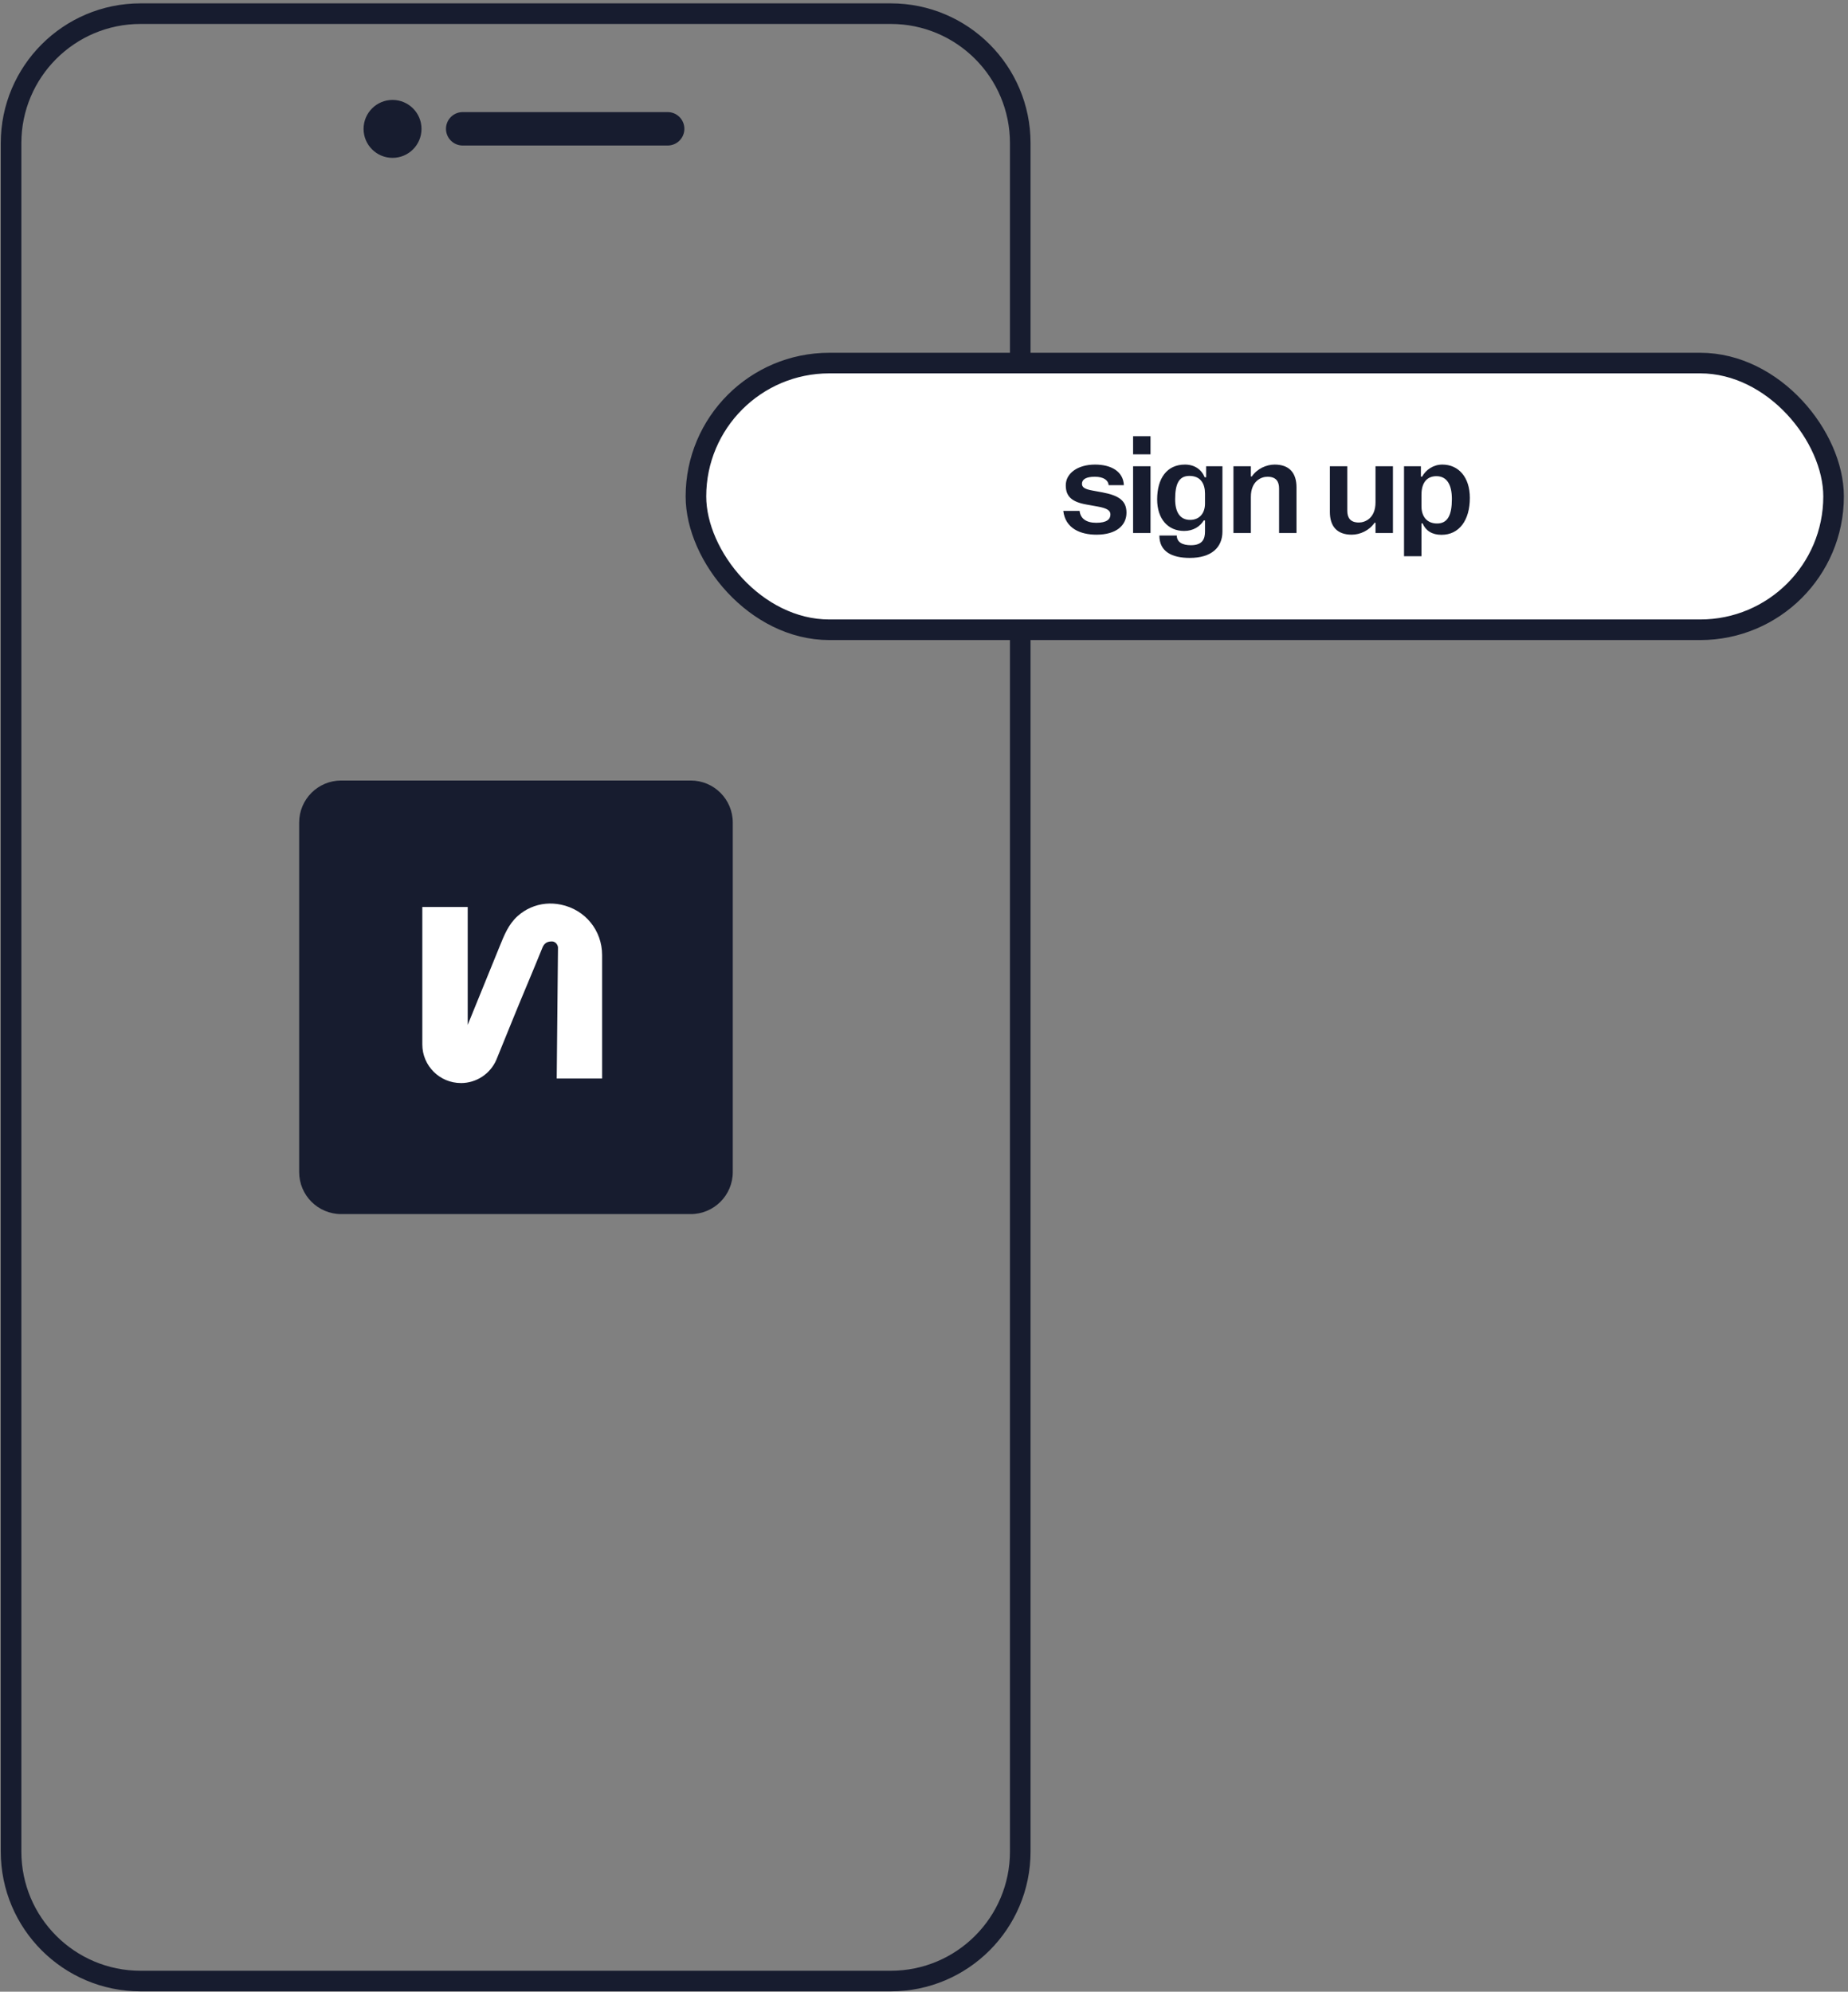 <svg xmlns="http://www.w3.org/2000/svg" fill="none" viewBox="0 0 167 180" height="180" width="167">
<rect x="0" y="0" width="167" height="180" fill="#808080" stroke="none"/>
<path stroke-miterlimit="10" stroke-width="1.861" stroke="#171C2F" d="M80.496 1.234H12.702C6.239 1.234 1 6.474 1 12.937V167.334C1 173.797 6.239 179.037 12.702 179.037H80.496C86.959 179.037 92.198 173.797 92.198 167.334V12.937C92.198 6.474 86.959 1.234 80.496 1.234Z"></path>
<path fill="#171C2F" d="M35.473 14.267C36.919 14.267 38.091 13.095 38.091 11.649C38.091 10.203 36.919 9.031 35.473 9.031C34.028 9.031 32.855 10.203 32.855 11.649C32.855 13.095 34.028 14.267 35.473 14.267Z"></path>
<path stroke-linecap="round" stroke-miterlimit="10" stroke-width="3.021" stroke="#171C2F" d="M41.812 11.641H60.334"></path>
<path fill="#171C2F" d="M62.422 70.539H30.832C28.735 70.539 27.035 72.239 27.035 74.336V105.926C27.035 108.023 28.735 109.723 30.832 109.723H62.422C64.519 109.723 66.219 108.023 66.219 105.926V74.336C66.219 72.239 64.519 70.539 62.422 70.539Z"></path>
<path fill="white" d="M41.652 97.879C39.729 97.879 38.164 96.316 38.164 94.394V81.966H42.266V92.624C42.635 91.718 43.003 90.812 43.372 89.905C43.965 88.445 44.56 86.985 45.153 85.527C45.566 84.512 45.946 83.536 46.78 82.787C47.481 82.158 48.371 81.765 49.309 81.676C49.771 81.632 50.24 81.662 50.694 81.757C52.884 82.21 54.411 84.084 54.411 86.316V97.47H50.309L50.425 85.625C50.425 85.513 50.297 85.082 49.864 85.082C49.398 85.082 49.163 85.281 49.01 85.663C48.139 87.823 47.258 89.864 46.382 92.022C45.87 93.28 45.358 94.538 44.847 95.796C44.29 97.064 43.039 97.881 41.653 97.881L41.652 97.879Z"></path>
<rect stroke-width="1.861" stroke="#171C2F" fill="white" rx="12.052" height="24.103" width="102.807" y="32.812" x="62.89"></rect>
<path fill="#171C2F" d="M99.086 48.322C97.636 48.322 96.274 47.76 96.087 46.172H97.561C97.636 46.86 98.149 47.247 99.073 47.247C100.023 47.247 100.348 46.922 100.348 46.497C100.348 46.16 100.098 45.935 99.161 45.772L98.186 45.597C96.849 45.36 96.312 44.86 96.312 43.86C96.312 42.785 97.374 41.986 98.961 41.986C100.398 41.986 101.511 42.598 101.56 43.848H100.186C100.161 43.41 99.736 43.085 98.936 43.085C98.149 43.085 97.774 43.323 97.774 43.723C97.774 44.048 98.036 44.21 98.736 44.335L99.623 44.498C101.161 44.785 101.798 45.285 101.798 46.335C101.798 47.484 100.873 48.322 99.086 48.322ZM102.395 48.172V42.136H103.969V48.172H102.395ZM102.395 41.061V39.424H103.969V41.061H102.395ZM107.52 50.421C105.908 50.421 104.77 49.859 104.77 48.397H106.345C106.345 48.997 106.845 49.272 107.62 49.272C108.669 49.272 108.894 48.709 108.894 48.034V47.035H108.782C108.445 47.584 107.832 47.984 107.007 47.984C105.545 47.984 104.57 46.897 104.57 45.135C104.57 43.235 105.445 41.986 107.082 41.986C107.945 41.986 108.569 42.423 108.869 43.135H108.994V42.136H110.469V48.034C110.469 49.484 109.469 50.421 107.52 50.421ZM106.195 45.123C106.195 46.26 106.62 46.985 107.545 46.985C108.407 46.985 108.894 46.372 108.894 45.51V44.61C108.894 43.723 108.507 43.01 107.482 43.01C106.52 43.01 106.195 43.76 106.195 45.123ZM111.464 48.172V42.136H113.038V43.06H113.126C113.601 42.361 114.438 41.986 115.188 41.986C116.512 41.986 117.162 42.736 117.162 44.048V48.172H115.588V44.148C115.588 43.523 115.325 43.085 114.538 43.085C113.988 43.085 113.038 43.46 113.038 44.91V48.172H111.464ZM122.153 48.322C120.828 48.322 120.178 47.572 120.178 46.26V42.136H121.753V46.16C121.753 46.785 122.015 47.222 122.802 47.222C123.352 47.222 124.302 46.847 124.302 45.398V42.136H125.877V48.172H124.302V47.247H124.215C123.74 47.947 122.902 48.322 122.153 48.322ZM126.879 50.271V42.136H128.404V43.073H128.516C128.841 42.473 129.516 41.986 130.341 41.986C131.803 41.986 132.828 43.123 132.828 44.998C132.828 46.997 131.878 48.334 130.266 48.334C129.404 48.334 128.841 47.959 128.554 47.297H128.454V50.271H126.879ZM128.454 45.747C128.454 46.685 128.954 47.31 129.866 47.31C130.841 47.31 131.203 46.522 131.203 45.097C131.203 43.76 130.728 43.035 129.804 43.035C129.066 43.035 128.454 43.485 128.454 44.723V45.747Z"></path>
</svg>
